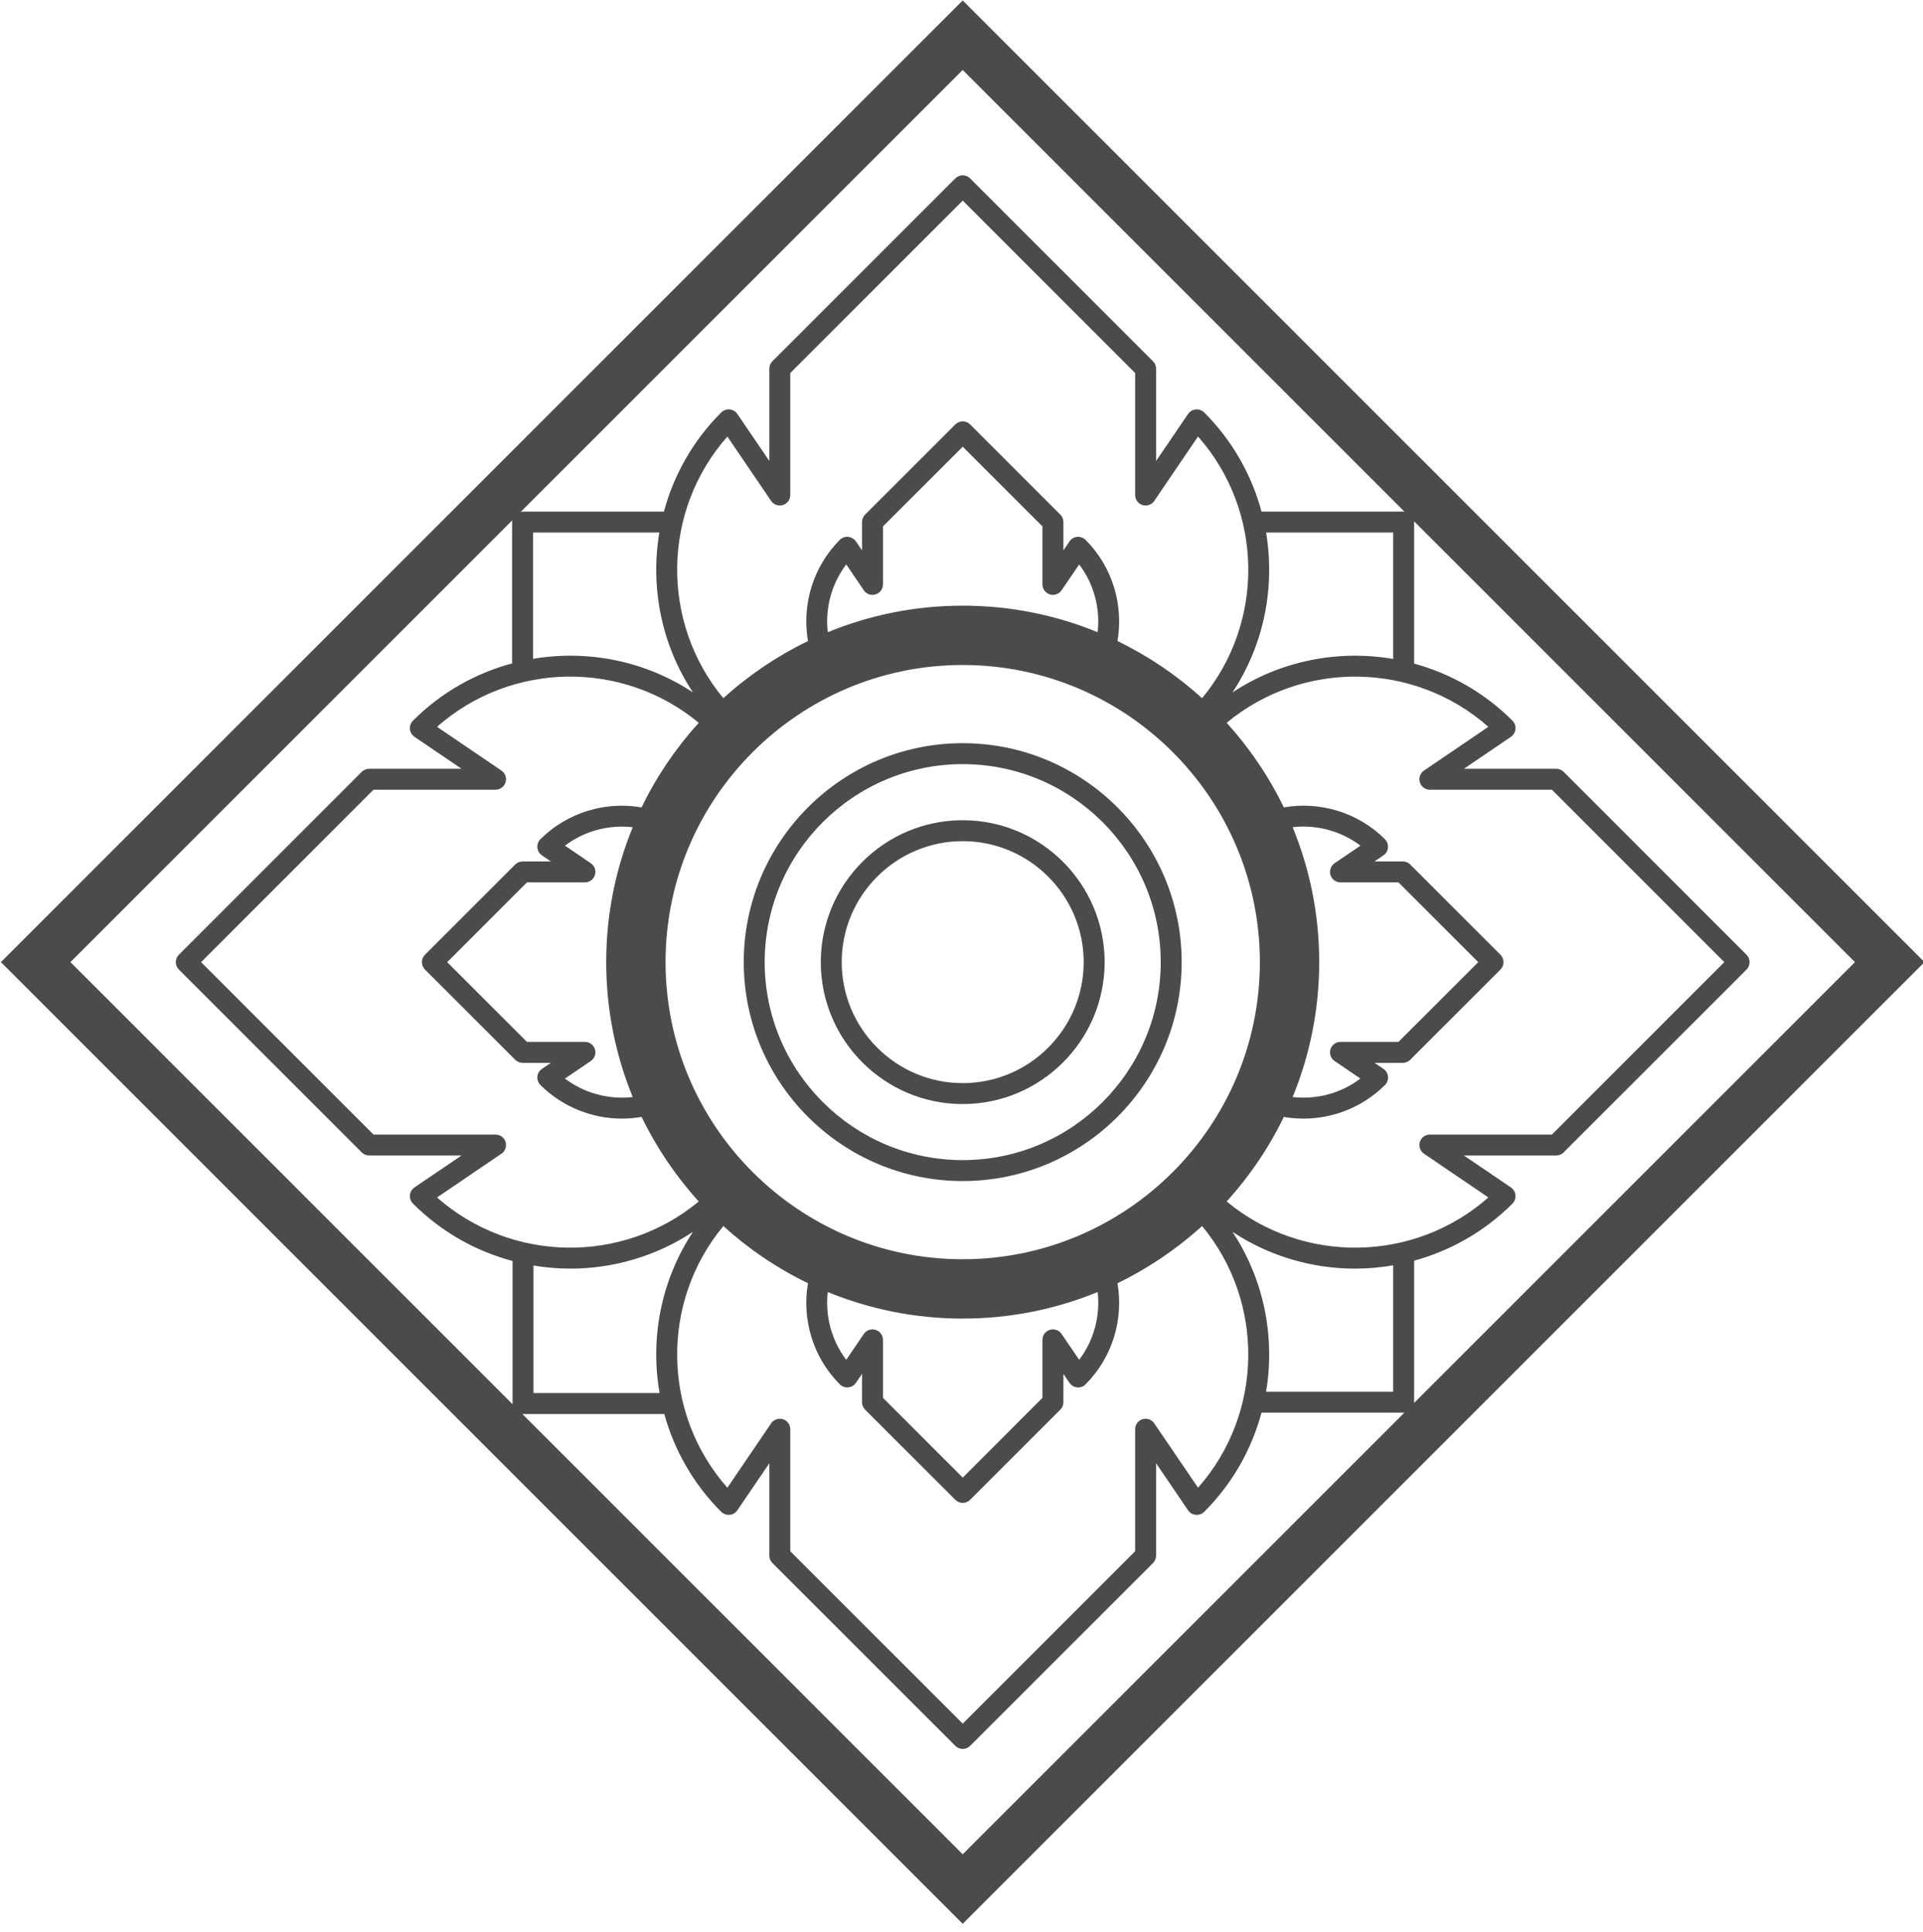 <svg width="100%" height="100%" viewBox="0 0 200 201" version="1.1" xmlns="http://www.w3.org/2000/svg" xmlns:xlink="http://www.w3.org/1999/xlink" xml:space="preserve" xmlns:serif="https://www.serif.com/" style="fill-rule:evenodd;clip-rule:evenodd;stroke-linejoin:round;stroke-miterlimit:2;">
    <g transform="matrix(1,0,0,1,-2169.58,-375.47)">
        <g transform="matrix(1,0,0,1,2148.52,0)">
            <g transform="matrix(0.667,0,0,0.667,-220.28,219.47)">
                <g transform="matrix(0.534,0,0,0.534,215.371,4.605)">
                    <path d="M555.372,768.154C523.498,768.154 497.556,742.212 497.556,710.338C497.556,678.453 523.498,652.511 555.372,652.511C587.257,652.511 613.199,678.453 613.199,710.338C613.199,742.212 587.257,768.154 555.372,768.154ZM555.372,646.395C520.124,646.395 491.44,675.079 491.44,710.338C491.44,745.586 520.124,774.27 555.372,774.27C590.631,774.27 619.315,745.586 619.315,710.338C619.315,675.079 590.631,646.395 555.372,646.395Z" style="fill:rgb(75,75,75);fill-rule:nonzero;"/>
                </g>
                <g transform="matrix(0.534,0,0,0.534,215.371,4.605)">
                    <path d="M555.372,745.668C535.893,745.668 520.052,729.817 520.052,710.338C520.052,690.858 535.893,675.008 555.372,675.008C574.852,675.008 590.702,690.858 590.702,710.338C590.702,729.817 574.852,745.668 555.372,745.668ZM555.372,668.892C532.519,668.892 513.937,687.484 513.937,710.338C513.937,733.191 532.519,751.784 555.372,751.784C578.226,751.784 596.818,733.191 596.818,710.338C596.818,687.484 578.226,668.892 555.372,668.892Z" style="fill:rgb(75,75,75);fill-rule:nonzero;"/>
                </g>
                <g transform="matrix(0.534,0,0,0.534,215.371,4.605)">
                    <path d="M426.988,842.3L468.24,842.3C471.115,852.748 476.639,862.615 484.814,870.821L484.855,870.862L484.865,870.872L484.967,870.953C485.079,871.055 485.192,871.157 485.314,871.239L485.344,871.259L485.497,871.341C486.873,872.146 488.657,871.769 489.564,870.434L498.912,856.683L498.912,883.583C498.902,884.011 498.973,884.429 499.146,884.826L499.197,884.918C499.258,885.071 499.33,885.214 499.421,885.346C499.483,885.438 499.564,885.52 499.625,885.601L499.799,885.805L553.222,939.208C553.823,939.809 554.598,940.105 555.383,940.105C556.167,940.105 556.952,939.809 557.543,939.208L610.946,885.815C611.089,885.672 611.221,885.509 611.333,885.346C611.405,885.234 611.456,885.112 611.517,885L611.609,884.826C611.68,884.653 611.731,884.47 611.772,884.296L611.782,884.256C611.833,884.042 611.853,883.817 611.843,883.593L611.843,856.683L621.19,870.434C622.016,871.646 623.555,872.075 624.87,871.545L624.88,871.545L625.135,871.412C625.237,871.361 625.329,871.31 625.421,871.249L625.441,871.239L625.624,871.086C625.716,871.015 625.808,870.953 625.889,870.872C634.207,862.554 639.773,852.524 642.627,841.903L684.134,841.903L684.368,841.879L555.373,970.874L426.778,842.279L426.988,842.3ZM423.848,581.319C423.821,581.483 423.797,581.649 423.797,581.821L423.797,623.093C413.217,625.937 403.207,631.483 394.899,639.77L394.848,639.821L394.838,639.841C394.706,639.974 394.583,640.116 394.471,640.269C393.523,641.666 393.88,643.572 395.277,644.52L409.027,653.867L382.127,653.867C381.699,653.857 381.281,653.938 380.884,654.102L380.802,654.153C380.649,654.214 380.507,654.295 380.364,654.387L380.14,654.57L379.905,654.754L326.503,708.177C325.3,709.37 325.3,711.306 326.503,712.509L379.905,765.912L380.007,765.993C380.119,766.095 380.242,766.197 380.364,766.289C380.496,766.37 380.629,766.442 380.761,766.503L380.884,766.564C381.261,766.727 381.669,766.809 382.066,766.809L409.027,766.809L395.277,776.146C393.901,777.083 393.534,778.939 394.431,780.335L394.451,780.366L394.471,780.396L394.583,780.529C394.665,780.641 394.747,780.743 394.848,780.845L394.971,780.967L394.981,780.977C403.299,789.254 413.329,794.789 423.93,797.613L423.93,839.242L423.951,839.452L294.833,710.334L423.848,581.319ZM684.134,578.763L642.627,578.763C639.773,568.162 634.217,558.142 625.92,549.834L625.91,549.824L625.889,549.804L625.686,549.631C625.604,549.569 625.533,549.488 625.441,549.427L625.421,549.417L625.217,549.304C623.851,548.53 622.098,548.917 621.19,550.242L611.843,563.983L611.843,537.072C611.853,536.848 611.833,536.634 611.782,536.41L611.782,536.39C611.741,536.206 611.68,536.022 611.609,535.849L611.527,535.686C611.466,535.564 611.405,535.441 611.333,535.329C611.232,535.176 611.119,535.044 610.997,534.922L610.956,534.871L610.956,534.861L610.946,534.861L557.543,481.458C556.351,480.265 554.414,480.265 553.222,481.458L499.799,534.871L499.605,535.095L499.421,535.319C499.33,535.462 499.258,535.615 499.187,535.768L499.146,535.839C498.973,536.237 498.902,536.665 498.912,537.083L498.912,563.983L489.564,550.242C488.637,548.866 486.792,548.499 485.406,549.386L485.344,549.417L485.314,549.427C485.171,549.529 485.039,549.641 484.916,549.763L484.865,549.804L484.814,549.855C476.527,558.162 470.982,568.172 468.128,578.763L426.855,578.763C426.684,578.763 426.518,578.786 426.353,578.814L555.373,449.794L684.365,578.786L684.134,578.763ZM687.192,797.521C697.722,794.646 707.66,789.101 715.917,780.845C716.039,780.722 716.141,780.59 716.243,780.447L716.283,780.396L716.294,780.386C716.365,780.264 716.426,780.141 716.498,780.009L716.579,779.846L716.64,779.632C717.058,778.368 716.63,776.941 715.478,776.146L701.727,766.809L728.679,766.809C729.086,766.809 729.494,766.727 729.871,766.564L729.973,766.513C730.116,766.442 730.258,766.37 730.391,766.289C730.493,766.217 730.595,766.126 730.697,766.034L730.839,765.912L784.252,712.509C785.445,711.306 785.445,709.37 784.252,708.177L730.85,654.754C730.758,654.672 730.666,654.601 730.564,654.53L730.391,654.387C730.248,654.285 730.095,654.214 729.943,654.142L729.871,654.102C729.474,653.938 729.056,653.857 728.628,653.867L701.727,653.867L715.478,644.52C716.64,643.725 717.079,642.257 716.63,640.983L716.579,640.83L716.467,640.616C716.416,640.504 716.365,640.392 716.294,640.29L716.283,640.269L716.11,640.076L715.917,639.821L715.886,639.8L715.876,639.79C707.64,631.564 697.711,626.029 687.192,623.155L687.192,581.821L687.169,581.589L815.913,710.334L687.168,839.079L687.192,838.845L687.192,797.521ZM651.719,670.931C658.702,670.125 665.837,672.021 671.525,676.323L663.971,681.46C662.86,682.215 662.371,683.601 662.769,684.885C663.166,686.17 664.349,687.046 665.694,687.046L682.625,687.046L705.917,710.338L682.625,733.63L665.694,733.63C664.349,733.63 663.166,734.496 662.769,735.78C662.371,737.065 662.86,738.461 663.971,739.215L671.515,744.343C665.827,748.644 658.702,750.54 651.719,749.735C656.714,737.574 659.476,724.272 659.476,710.338C659.476,696.393 656.714,683.091 651.719,670.931ZM632.454,780.233C639.131,772.874 644.767,764.566 649.14,755.545C651.036,755.871 652.953,756.034 654.869,756.034C663.543,756.034 672.116,752.691 678.517,746.371L678.589,746.29L678.68,746.208L678.864,745.984L679.058,745.77C679.771,744.709 679.741,743.364 679.078,742.365L679.017,742.294C678.925,742.151 678.813,742.019 678.691,741.896L678.68,741.876L678.446,741.692L678.242,741.519L678.212,741.499L678.191,741.478L675.622,739.746L683.889,739.746C684.093,739.746 684.297,739.725 684.501,739.684L684.582,739.654C684.745,739.613 684.909,739.572 685.072,739.501L685.235,739.419C685.357,739.358 685.479,739.297 685.592,739.226C685.704,739.144 685.806,739.063 685.907,738.971L686.05,738.848L712.4,712.499C713.593,711.306 713.593,709.37 712.4,708.177L686.05,681.827L685.948,681.735C685.836,681.634 685.714,681.532 685.592,681.45C685.49,681.379 685.377,681.328 685.265,681.266L685.072,681.165C684.919,681.104 684.776,681.063 684.623,681.022L684.501,680.991C684.287,680.951 684.083,680.93 683.869,680.93L675.622,680.93L678.242,679.146C679.557,678.26 679.945,676.527 679.19,675.161L679.068,674.916L679.058,674.906L678.864,674.682L678.68,674.447L678.66,674.437L678.65,674.417C670.821,666.619 659.721,663.316 649.14,665.141C644.767,656.11 639.131,647.802 632.454,640.443C654.604,622.074 687.161,622.472 708.873,641.615L690.066,654.397C688.955,655.151 688.466,656.538 688.864,657.822C689.261,659.106 690.444,659.983 691.789,659.983L727.425,659.983L777.769,710.338L727.425,760.693L691.789,760.693C690.444,760.693 689.261,761.569 688.864,762.843C688.466,764.128 688.955,765.524 690.066,766.279L708.873,779.061C687.161,798.204 654.604,798.602 632.454,780.233ZM459.025,749.735C452.053,750.54 444.928,748.644 439.23,744.343L446.783,739.215C447.894,738.461 448.384,737.065 447.986,735.78C447.589,734.496 446.406,733.63 445.061,733.63L428.13,733.63L404.838,710.338L428.13,687.046L445.061,687.046C446.406,687.046 447.589,686.17 447.986,684.885C448.384,683.601 447.894,682.215 446.783,681.46L439.23,676.323C444.918,672.021 452.053,670.136 459.025,670.941C454.041,683.101 451.279,696.404 451.279,710.338C451.279,724.272 454.041,737.574 459.025,749.735ZM580.825,602.941C581.121,603.033 581.426,603.084 581.722,603.084C582.721,603.084 583.669,602.595 584.25,601.738L589.387,594.196C593.689,599.883 595.585,607.009 594.78,613.991C582.619,608.996 569.317,606.234 555.372,606.234C541.438,606.234 528.136,608.996 515.974,613.991C515.169,607.009 517.065,599.883 521.367,594.185L526.495,601.738C527.076,602.595 528.034,603.084 529.033,603.084C529.328,603.084 529.634,603.033 529.93,602.941C531.214,602.554 532.091,601.361 532.091,600.026L532.091,583.085L555.383,559.803L578.664,583.085L578.664,600.026C578.664,601.361 579.541,602.554 580.825,602.941ZM555.372,797.103C507.535,797.103 468.607,758.175 468.607,710.338C468.607,662.491 507.535,623.563 555.372,623.563C603.22,623.563 642.148,662.491 642.148,710.338C642.148,758.175 603.22,797.103 555.372,797.103ZM529.93,817.724C528.646,817.326 527.249,817.816 526.495,818.927L521.367,826.48C517.065,820.792 515.169,813.657 515.974,806.685C528.136,811.669 541.438,814.432 555.372,814.432C569.317,814.432 582.619,811.669 594.78,806.685C595.585,813.657 593.689,820.792 589.387,826.47L584.25,818.927C583.496,817.816 582.109,817.326 580.825,817.724C579.541,818.122 578.664,819.304 578.664,820.649L578.664,837.581L555.383,860.872L532.091,837.581L532.091,820.649C532.091,819.304 531.214,818.122 529.93,817.724ZM643.962,584.879L681.076,584.879L681.076,621.799C665.052,619.037 648.182,622.288 634.146,631.574C643.381,617.61 646.643,600.842 643.962,584.879ZM607.888,576.847C608.184,576.938 608.49,576.979 608.785,576.979C609.784,576.979 610.742,576.5 611.313,575.644L624.095,556.837C643.249,578.549 643.646,611.106 625.278,633.256C617.918,626.58 609.601,620.943 600.569,616.57C602.394,605.999 599.091,594.899 591.304,587.07L591.273,587.05L591.253,587.019C591.161,586.928 591.059,586.856 590.957,586.785L590.814,586.653L590.794,586.653C589.612,585.847 587.981,585.969 586.921,587.019C586.768,587.183 586.625,587.356 586.513,587.539L584.78,590.088L584.78,581.852C584.78,581.637 584.76,581.423 584.719,581.209L584.688,581.097C584.647,580.944 584.607,580.791 584.545,580.638L584.444,580.455C584.393,580.343 584.342,580.221 584.27,580.119C584.179,579.996 584.077,579.884 583.985,579.772L583.893,579.66L557.543,553.31C556.351,552.118 554.414,552.118 553.222,553.31L526.862,579.66L526.77,579.772C526.668,579.884 526.566,579.996 526.485,580.119C526.413,580.231 526.362,580.343 526.301,580.455L526.209,580.638C526.148,580.791 526.097,580.944 526.067,581.107L526.036,581.209C525.985,581.423 525.965,581.637 525.975,581.852L525.975,590.088L524.19,587.468C524.12,587.356 524.028,587.264 523.935,587.162L523.814,587.019L523.804,587.009C523.711,586.918 523.61,586.836 523.498,586.765L523.325,586.622L523.242,586.581C522.07,585.858 520.511,586 519.492,587.019C511.674,594.848 508.361,605.969 510.196,616.57C501.154,620.943 492.837,626.58 485.477,633.256C467.119,611.106 467.506,578.549 486.659,556.847L499.432,575.644C500.013,576.5 500.971,576.979 501.97,576.979C502.265,576.979 502.571,576.938 502.867,576.847C504.151,576.449 505.028,575.267 505.028,573.921L505.028,538.295L555.383,487.941L605.727,538.295L605.727,573.921C605.727,575.267 606.604,576.449 607.888,576.847ZM476.609,631.574C462.654,622.329 445.876,619.067 429.913,621.758L429.913,584.879L466.793,584.879C464.112,600.842 467.374,617.61 476.609,631.574ZM421.891,762.843C421.494,761.569 420.311,760.693 418.966,760.693L383.33,760.693L332.985,710.338L383.33,659.983L418.966,659.983C420.311,659.983 421.494,659.106 421.891,657.822C422.279,656.538 421.789,655.151 420.688,654.397L401.882,641.615C423.594,622.462 456.151,622.074 478.301,640.443C471.624,647.792 465.977,656.11 461.604,665.151C451.013,663.316 439.893,666.629 432.064,674.447C431.126,675.385 430.933,676.771 431.463,677.913C431.524,678.035 431.585,678.168 431.667,678.29L431.667,678.3C431.779,678.463 431.911,678.627 432.064,678.769L432.064,678.779C432.197,678.912 432.339,679.034 432.502,679.146L435.122,680.93L426.886,680.93C426.672,680.93 426.458,680.951 426.254,680.991L426.121,681.032C425.979,681.063 425.826,681.104 425.683,681.165L425.479,681.277C425.367,681.328 425.265,681.379 425.163,681.44C425.021,681.542 424.888,681.654 424.766,681.776L424.705,681.827L398.355,708.177C397.162,709.37 397.162,711.306 398.355,712.499L424.705,738.848L424.796,738.93C424.919,739.032 425.031,739.134 425.163,739.226C425.265,739.297 425.388,739.348 425.5,739.409L425.683,739.501C425.836,739.572 425.999,739.613 426.162,739.654L426.254,739.684C426.448,739.725 426.662,739.746 426.866,739.746L435.122,739.746L432.584,741.468C432.401,741.58 432.227,741.723 432.064,741.886C431.31,742.63 431.035,743.68 431.228,744.648L431.249,744.709C431.279,744.883 431.33,745.046 431.402,745.209L431.483,745.362C431.544,745.494 431.605,745.627 431.687,745.749L431.697,745.77L431.779,745.861C431.86,745.973 431.952,746.096 432.064,746.208L432.207,746.351C438.618,752.681 447.201,756.034 455.886,756.034C457.802,756.034 459.719,755.861 461.615,755.535C465.987,764.566 471.624,772.884 478.301,780.233C456.151,798.602 423.594,798.204 401.882,779.061L420.688,766.279C421.789,765.524 422.279,764.128 421.891,762.843ZM466.864,836.184L430.046,836.184L430.046,798.938C433.593,799.529 437.181,799.845 440.779,799.845C453.287,799.845 465.794,796.257 476.619,789.101C467.302,803.178 464.061,820.109 466.864,836.184ZM502.867,843.819C501.582,843.432 500.186,843.921 499.432,845.032L486.659,863.828C467.506,842.117 467.119,809.569 485.487,787.409C492.837,794.086 501.154,799.733 510.196,804.106C508.361,814.676 511.653,825.756 519.44,833.585L519.492,833.636L519.573,833.707C519.685,833.809 519.807,833.921 519.94,834.013L519.971,834.033L520.031,834.064C521.418,834.94 523.263,834.574 524.19,833.208L525.975,830.588L525.975,838.824C525.965,839.038 525.985,839.252 526.036,839.456L526.067,839.568C526.097,839.721 526.148,839.874 526.209,840.027L526.301,840.21C526.362,840.323 526.413,840.445 526.485,840.547C526.566,840.669 526.658,840.771 526.75,840.873L526.862,841.016L553.222,867.355C553.813,867.957 554.598,868.252 555.383,868.252C556.167,868.252 556.942,867.957 557.543,867.355L583.883,841.016L583.893,841.016L583.924,840.965C584.046,840.832 584.168,840.7 584.27,840.547C584.331,840.445 584.382,840.343 584.444,840.231L584.545,840.027C584.607,839.884 584.647,839.731 584.688,839.578L584.719,839.456C584.76,839.252 584.78,839.038 584.78,838.824L584.78,830.588L586.564,833.208C586.635,833.31 586.727,833.401 586.808,833.493L586.921,833.636L586.931,833.646C587.95,834.665 589.581,834.849 590.814,834.013C591.018,833.87 591.202,833.697 591.365,833.514C599.112,825.695 602.394,814.646 600.569,804.106C609.601,799.733 617.918,794.086 625.278,787.409C643.646,809.559 643.249,842.117 624.095,863.828L611.313,845.032C610.559,843.921 609.172,843.421 607.888,843.819C606.604,844.216 605.727,845.399 605.727,846.744L605.727,882.38L555.383,932.725L505.028,882.38L505.028,846.744C505.028,845.399 504.151,844.216 502.867,843.819ZM634.146,789.101C644.961,796.257 657.468,799.845 669.975,799.845C673.696,799.845 677.406,799.509 681.076,798.877L681.076,835.787L643.962,835.787C646.643,819.834 643.381,803.066 634.146,789.101ZM555.373,429.492L274.531,710.334L555.373,991.176L836.215,710.334L555.373,429.492Z" style="fill:rgb(75,75,75);fill-rule:nonzero;"/>
                </g>
            </g>
        </g>
    </g>
</svg>
